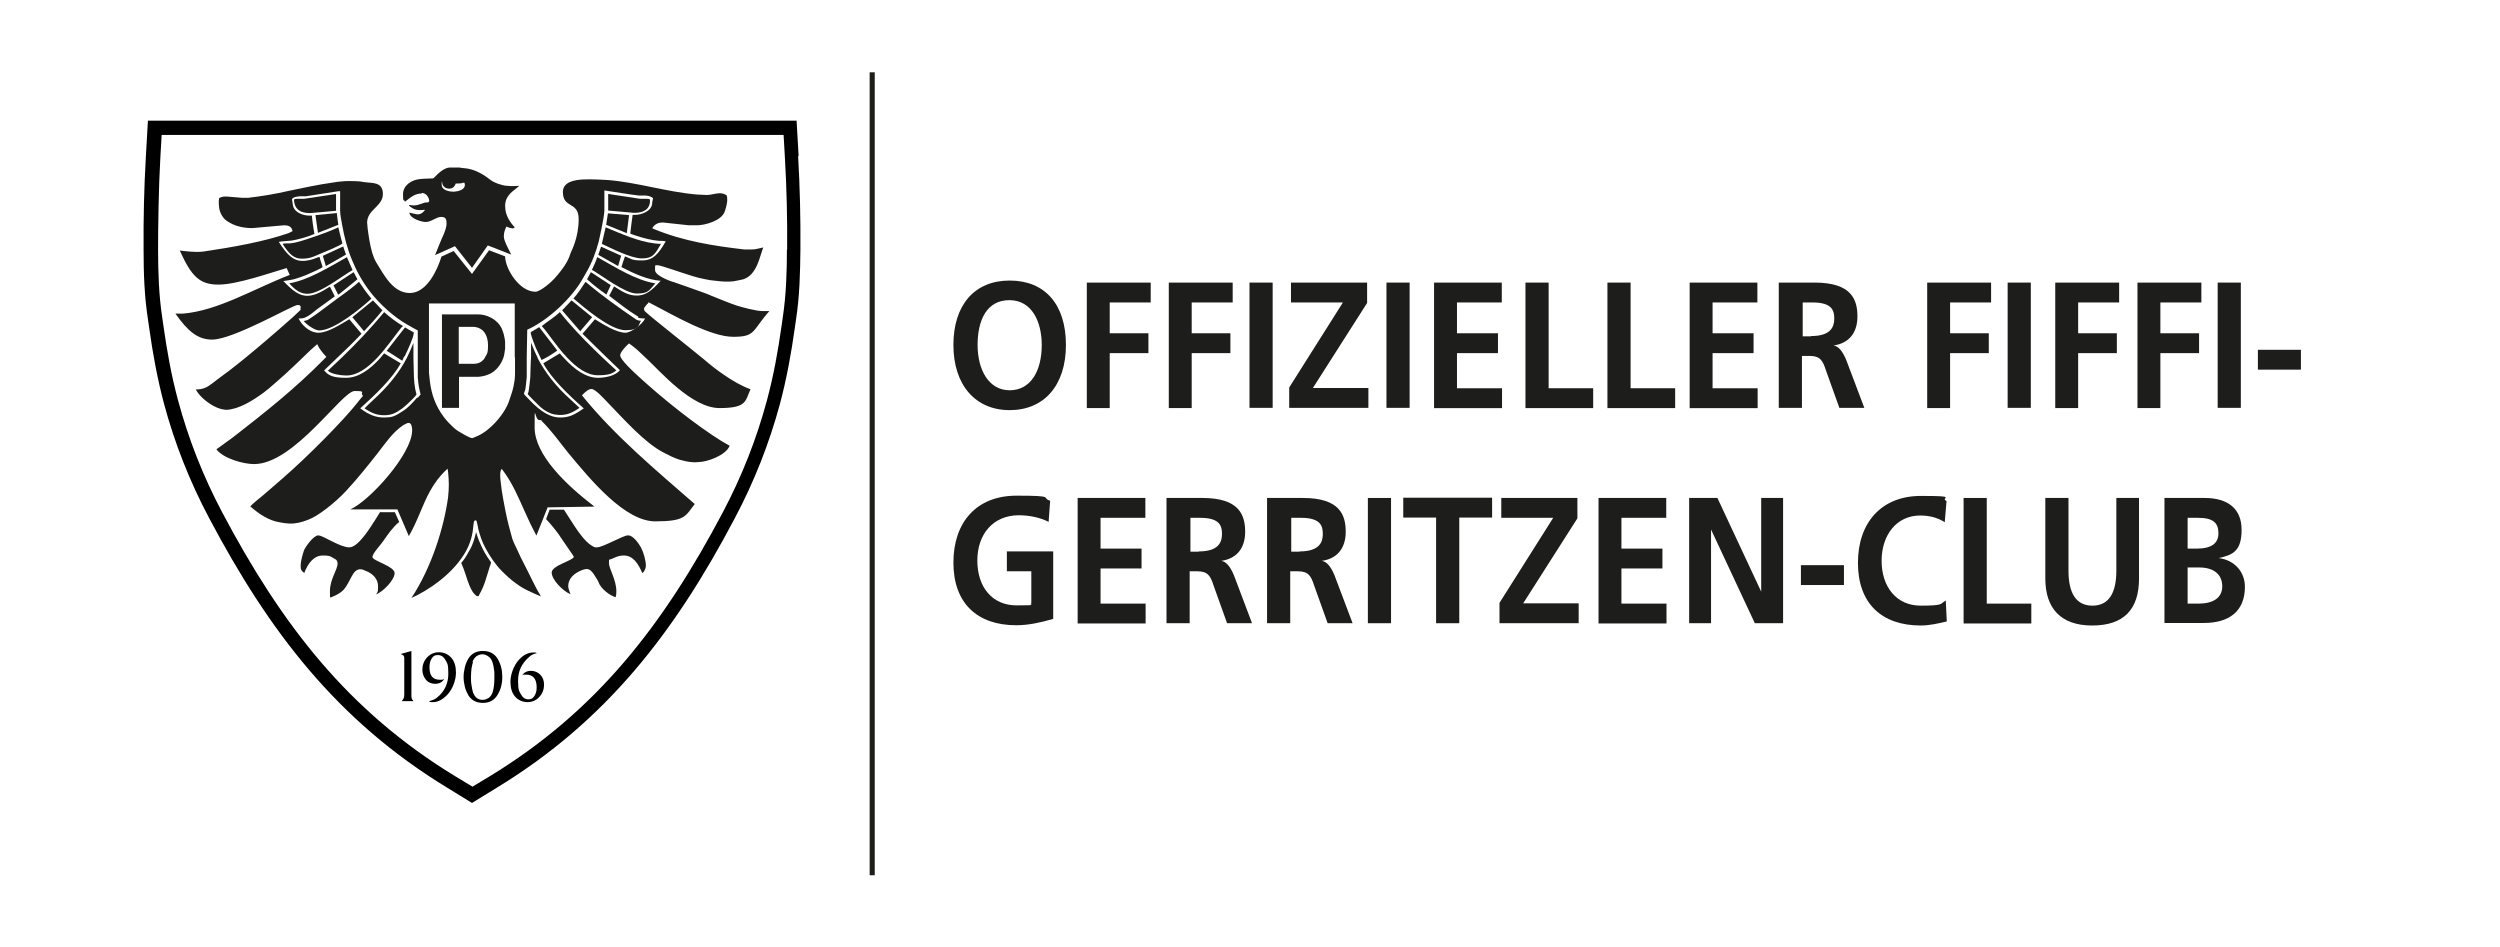 <?xml version="1.0" encoding="UTF-8"?>
<svg xmlns="http://www.w3.org/2000/svg" xmlns:xlink="http://www.w3.org/1999/xlink" id="Ebene_1" version="1.1" viewBox="0 0 982 372.1">
  <defs>
    <style>
      .st0, .st1 {
        fill: none;
      }

      .st2 {
        fill: #1d1d1b;
      }

      .st3 {
        isolation: isolate;
      }

      .st4 {
        fill-rule: evenodd;
      }

      .st1 {
        stroke: #1d1d1b;
        stroke-miterlimit: 10;
        stroke-width: 2px;
      }

      .st5 {
        clip-path: url(#clippath);
      }
    </style>
    <clipPath id="clippath">
      <rect class="st0" x="56.4" y="47.4" width="258.3" height="268"></rect>
    </clipPath>
  </defs>
  <g class="st5">
    <path class="st4" d="M313.7,61.3l-.8-13.9H58.1l-.8,14c-.7,12.2-1,24.4-.9,36.7,0,9.1.3,18.3,1.7,27.2l.5,3.5c1.4,10,3.2,19.9,5.8,29.7,4.2,15.7,10.2,30.8,17.8,45.1,23.5,44.4,50.2,79.5,93.6,105.9l9.6,5.9,9.6-5.9c43.4-26.4,70.2-61.5,93.6-105.9,7.6-14.3,13.6-29.5,17.8-45.1,2.6-9.8,4.4-19.7,5.8-29.7l.5-3.5c1.4-9,1.6-18.2,1.7-27.3.1-12.2-.2-24.5-.9-36.7M309.1,98c0,8.6-.3,17.9-1.6,26.5l-.5,3.5c-1.4,9.9-3.1,19.4-5.7,29.1-4.1,15.3-9.9,30-17.3,44-23.3,44.1-49.4,78.1-91.6,103.8l-6.8,4.1-6.8-4.1c-42.2-25.7-68.3-59.7-91.6-103.8-7.4-14-13.2-28.7-17.3-44-2.6-9.7-4.3-19.2-5.7-29.1l-.5-3.5c-1.3-8.5-1.6-17.8-1.6-26.5s.2-24.3.9-36.3l.5-8.7h244.3l.5,8.7c.7,12,1,24.3.9,36.3"></path>
  </g>
  <g>
    <path d="M157.3,256.9l4.3-1.2v17.2c0,.6,0,1,.1,1.3,0,.3.3.7.7,1.2h-4.6c.4-.4.6-.8.8-1.2.1-.3.2-.8.2-1.3v-14.7c0-.2-.2-.5-.3-.7-.2-.2-.6-.4-1.1-.6"></path>
    <path d="M168.6,275.4c.7-.2,1.4-.4,1.8-.6.5-.2.9-.5,1.4-.9,2.9-2.4,4.3-5.5,4.3-9.3s-.4-4-1.1-5.3-1.7-2-3-2-1.8.4-2.4,1.3c-.6.9-.9,2-.9,3.5,0,3.3,1.3,4.9,4,4.9s.7,0,.9,0,.5-.1.9-.3c-.8,1.3-2,1.9-3.5,1.9s-2.8-.5-3.7-1.6-1.4-2.4-1.4-4,.6-3.5,1.9-4.8c1.2-1.3,2.8-2,4.6-2s3.6.7,4.9,2.2,1.8,3.4,1.8,5.9-1.1,6.1-3.3,8.5c-1.9,2-3.8,3-5.7,3s-.6,0-.8,0-.4-.1-.7-.3"></path>
    <path d="M185.8,260c-.2.6-.4,1.5-.6,2.6-.1,1.1-.2,2.2-.2,3.3s0,2.1.2,3.2.3,2,.6,2.9c.3.8.7,1.5,1.4,2.1s1.5.8,2.4.8,1.6-.3,2.4-.8c.7-.5,1.2-1.3,1.5-2.2.5-1.5.7-3.5.7-5.9s0-2.3-.2-3.3c-.1-1-.3-1.9-.6-2.7-.3-.9-.8-1.6-1.5-2.1s-1.5-.9-2.4-.9-1.6.3-2.4.8c-.7.6-1.2,1.3-1.5,2.2M182.1,265.9c0-1.3.2-2.5.5-3.8s.8-2.4,1.3-3.3c1.3-2.1,3.2-3.1,5.8-3.1s4.5,1,5.8,3.1c1.2,2.1,1.8,4.4,1.8,7.1s-.6,5-1.9,7.1c-1.2,2-3.1,3.1-5.7,3.1s-4.5-1-5.8-3.1c-.5-.9-1-2-1.3-3.2-.3-1.3-.5-2.5-.5-3.8"></path>
    <path d="M211,256.5c-.8.2-1.4.4-1.8.6-.4.2-.9.5-1.4,1-2.9,2.5-4.3,5.5-4.3,9.3s.4,4,1.1,5.3c.7,1.3,1.7,2,2.9,2s1.8-.4,2.4-1.3c.6-.9.9-2,.9-3.4,0-3.3-1.4-5-4.1-5s-1,.1-1.7.3c.9-1.2,2.1-1.8,3.5-1.8s2.7.5,3.7,1.5,1.5,2.3,1.5,4-.6,3.5-1.9,4.8c-1.2,1.3-2.8,2-4.6,2s-3.6-.7-4.9-2.2-1.8-3.5-1.8-5.9,1.1-6.1,3.3-8.5c1.8-2,3.7-2.9,5.7-2.9s.6,0,.7,0,.4.1.8.3"></path>
    <path class="st2" d="M149.4,201c-.8,1.3-1.7,2.7-2.4,3.8-1.1,1.6-6.1,10.2-9.8,10.2s-10.3-4.7-12.2-4.7-5.1,4.6-5.6,5.9c-.5,1.5-1.3,4.2-1.3,5.9s.2,2,1.4,3c1.5-4,3.9-6.9,7.3-6.9s3.2.6,5,1.5c.6.3.8,1.2.8,1.6,0,2.6-3,6.1-3,10.9s.2,1.6.3,2.4h.2c1.5-.6,3.6-1.5,5-3.1,1.6-1.9,2.4-4.2,3.7-6.2.7-1.1,1.7-1.7,2.6-1.7s1.3.2,1.9.5c3.4,1.2,5.2,3.5,5.2,6.2s-.2,2.1-.8,3.2c2.8-1.1,7.3-5.7,7.3-8.4s-8.7-4.8-8.7-6.3,3.1-4.5,4.6-6.8c1.6-2.3,3.4-4.9,5.9-7l-1.7-3.8h-5.6v-.2h-.1Z"></path>
    <path class="st2" d="M188.3,212.8c-.5-1.2-.9-2.5-1.3-3.8-.5,2.3-1.2,4.9-2.6,7.2-.7,1.2-1.5,2.8-2.4,3.9-.2.3-.8.9-.8,1.1s.7,1.6.9,2.2c1.1,2.9,1.7,5.9,3.4,8.8.2.4,1.4,2,2.1,2s.5-.4.7-.7c2.1-3.6,2.9-7.3,4-10.7.2-.6.6-1.6.6-1.8s-1.1-1.6-1.6-2.4c-1.2-1.9-2.2-3.9-3-5.9"></path>
    <path class="st2" d="M246.6,210.3c-1.8,0-9.8,4.7-12.1,4.7s-.5,0-.8,0c-4.6-1.8-8.6-9.5-12.2-14.8h-5.6l-1.4,3.7c1.3,1.4,2.5,2.8,3.6,4.2.9,1.1,1.8,2.4,2.5,3.5,1.6,2.4,4.8,6.9,4.8,7.1,0,1.4-8.7,3.4-8.7,6.2s4.4,7.3,7.4,8.5c-.4-.9-.9-2.3-.9-3.2,0-2.8,2.1-5,5.5-6.3.6-.2,1.5-.4,1.7-.4,1.3,0,2.3,1.1,3.2,2.6.5.9,1.2,1.7,1.5,2.6.9,2.5,4.2,5.1,6.7,5.9.3-.8.3-1.7.3-2.4,0-4.4-2.9-8.9-2.9-10.9s0-1.3.9-1.7c2.1-.9,3-1.4,4.9-1.4,3.6,0,5.6,3,7.3,6.9.9-.6,1.4-2,1.4-2.9,0-2-.9-5.2-1.9-7.1-.8-1.5-3.1-4.8-5-4.8"></path>
    <path class="st2" d="M165.6,75.8c1.1,0,2.2.6,2.8,2.2,0,.2.2.5.2.7,0,.3-.2.8-.5.8-.6,0-1.3,0-1.9.3-1.3.4-2.3.9-3.5.9s-1.4-.2-2.1-.2c.2.8,2.4,1.9,3,1.9,0,0,1.7.3,3.1,0,.2,0,.3,0,0,.4-1,1.1-1.7,1.4-2.6,1.4s-2.2-.5-3.3-.7c.2,2.4,4.9,3.7,6.4,3.7,2.3,0,4.1-2,6.1-2s2.1,1.2,2.1,2.7c0,2.3-1.9,5.7-2.7,7.8-.6,1.5-1.2,3-1.8,4.5l7.8-3.5,6.7,8.5,6.2-8.8,9.2,3.6c-.6-1.4-2.9-5.3-2.9-7.1s.6-3,1-3.9c.6.3,1.6.6,2.3.7.6,0,.8-.2,1-.4-2.2-2.3-3.5-4.9-3.7-7.2,0-1.1-.2-1.3,0-2.4,0-.3.3-1,.3-1.2,1.1-2.8,3.8-4.2,5.2-5.5,0,0-3.6.2-4.5,0-1.4,0-2.6-.4-3.8-.8-1.1-.4-2.3-.9-3.4-1.8-3.2-2.5-6.5-4-9.5-4.3-.8,0-1.6-.2-2.4-.3h-3.7c-1.9,0-4.3,1.9-6.2,4-.4.4-.9.3-1.4.3-1.4,0-3.9.2-3.9.2-3.7.3-6.9,2.6-6.9,6s.3,1.8.8,2.9c2.2-1.6,3.7-3.2,6.6-3.2M173.7,71.6c0,1.8,1.6,2.5,2.7,2.5s2.1-.5,2.6-2c1,0,2.3,0,3.3-.4.2.2.3.6.3.9,0,2.4-3.8,2.7-4.6,2.7s-4.5-.3-4.5-2.7,0-.7.3-1"></path>
    <path class="st2" d="M257.4,111.3c-7.6-1.2-15.3-6.1-22.8-10.3-.5,1.6-1.4,3.5-2.1,5,3.5,1.9,12.9,9.3,17.6,9.3s4.8-1.2,7.4-4.1"></path>
    <path class="st2" d="M230.6,109.7c2.4,2.2,5,4.2,7.6,6l1.7-3.7-7.8-5.1-1.5,2.8h0Z"></path>
    <path class="st2" d="M225.2,117.2c4.6,3.9,14.6,12.5,20.5,12.5s4.9-2.2,6.1-3.7c-.7,0-1.5-.2-2.1-.6-6.8-4.7-13.1-9.1-19.7-14.7-1.5,2.2-2.9,4.5-4.8,6.6"></path>
    <path class="st2" d="M255.3,79.5v-1.1c-.2-.3-.9-.3-1.1-.3h-2.7l-12.6-1.9v6.5l10.1.9c2.3,0,5.8-.4,6.3-4.1"></path>
    <path class="st2" d="M244.1,100.5l-8-3.6c-.4,1.1-.7,2.2-1.1,3.2l7.8,4.4,1.2-4.1h.1Z"></path>
    <polygon class="st2" points="247.1 84.5 238.8 83.8 238.1 88.3 246.2 91.6 247.1 84.5"></polygon>
    <path class="st2" d="M259.8,95.8c-.4,0-1.4,0-2.8-.2-6.4-.8-12.8-3.7-19.1-6.3l-1.5,6.5c3.5,1.6,11.4,5.7,15.7,5.7s5.1-1.5,7.6-5.8"></path>
    <path class="st2" d="M212.8,128.1c1.9,1.8,5.5,7.7,10,12.4h0c3.6,3.8,7.7,6.9,12,6.9s5.7-.6,7.3-1.9c-1.7-1.6-14.4-12.9-22.2-22.9-2.3,2.2-5.1,3.8-7.1,5.5"></path>
    <path class="st2" d="M211.2,140.5c-1-1.9-1.8-3.9-2.6-5.9v5.9c-.1,0-.3,7.7-.3,7.7-.2,1.7-.3,3.4-.6,5.1,0,.5-.4,1.3-.4,1.5s4.6,4.8,4.8,4.9c.4.3.8.7,1.2,1,1.3.9,3.1,1.9,4.5,2.1s2,.2,2.2.2c2.7,0,4.8-.8,7.6-2.8-1.2-1.1-2.2-2.1-3.3-3.1-6.1-5.4-10.3-11-13.2-16.6"></path>
    <path class="st2" d="M208.5,130.5v.4c0,.8,1.8,5.4,2,5.8.6,1.3,1.2,2.6,1.8,3.8h0c.1.3.3.6.4.9.6-.2,1.2-.6,1.8-.9h0c1.5-.8,3.1-1.9,4.4-2.8l-7.1-9.2c-1.2.7-2.3,1.4-3.4,2"></path>
    <polygon class="st2" points="220.8 121.9 227.9 130.1 232.6 124.6 224.5 118 220.8 121.9"></polygon>
    <path class="st2" d="M162.6,148.3l-.2-7.7v-5.9c-.8,2-1.6,3.9-2.6,5.9h0c-2.9,5.6-7.3,11.2-13.3,16.6-1.2,1.1-2.3,2.2-3.3,3.2,2.8,1.9,4.9,2.7,7.7,2.7s4.5-.8,7-2.6c1.1-.8,2.9-2.5,3.9-3.5s1.8-1.9,1.8-2.1-.4-1.4-.5-2.1c-.3-1.7-.4-2.7-.5-4.6"></path>
    <path class="st2" d="M141,110.7c-3.9,3.5-8,6.1-11.9,9.1-2.6,2-5.3,4-8.1,5.8-.5.3-1.1.3-1.7.5,1.2,1.5,4.4,3.7,6.1,3.7,5.9,0,16.6-8.9,20.5-12.5-1.9-2.2-3.5-4.6-4.8-6.5"></path>
    <polygon class="st2" points="133 115.7 140.4 109.7 138.9 106.9 131 112.1 132.8 115.7 133 115.7"></polygon>
    <path class="st2" d="M124.8,91.5l8.1-3.2c-.2-1.5-.5-3.1-.6-4.6l-8.4.8,1,7h0Z"></path>
    <polygon class="st2" points="128 104.5 135.9 100 134.8 96.8 126.8 100.5 128 104.5"></polygon>
    <path class="st2" d="M136.3,101c-7.5,4.2-15.2,9-22.7,10.3,2.6,2.9,4.6,4.1,7.2,4.1,5,0,14.2-7.5,17.7-9.3l-2.2-5h0Z"></path>
    <path class="st2" d="M134.5,95.7c0-.2-.3-1.3-.5-1.9-.4-1.4-.7-3-1.1-4.5-3.9,1.8-7.7,3.1-11.6,4.4-2.4.8-5.1,1.7-7.4,1.9-1.7,0-2.3,0-2.9.2,2.7,4.2,4.5,5.8,7.6,5.8s4.6-.8,6.7-1.7c.5-.2,1-.4,1.4-.6,2.1-.8,7.7-3.3,7.7-3.6"></path>
    <path class="st2" d="M132,76.2l-12.6,1.9h-2.6c-.2,0-1.1,0-1.3.3,0,.4,0,1,.2,1.6.9,3.4,4.1,3.7,6.2,3.7l10.1-.9v-6.5h0Z"></path>
    <path class="st2" d="M158.2,128c-2.4-1.4-5-3.3-7.3-5.4-4.9,6-10.8,12.2-16.8,18h0c-1.8,1.7-3.6,3.4-5.3,5,1.3,1.4,5.4,1.9,7.3,1.9,4.2,0,8.3-3,12-6.9h0c3.3-3.5,6.4-7.9,9.2-11.5.3-.4.6-.7,1-1"></path>
    <path class="st2" d="M159,139.9c1.3-2.7,3.5-7.5,3.5-9s0-.4-.1-.4c-1.1-.6-2.2-1.2-3.3-1.9l-7.2,9.2,3.8,2.4.6.4h0l1.7,1.1c0-.1.3-.6.5-1.1h0c0-.2.2-.4.3-.6h0"></path>
    <path class="st2" d="M150.2,121.9l-3.7-3.9-8.1,6.6,4.6,5.5c2.4-2.6,5.2-5.6,7.2-8.2"></path>
    <path class="st2" d="M254.6,118.7c.2,0,1.6.8,2.4,1.2,7.5,3.9,22.1,12.4,31,12.4s7.3-2.3,14.2-10.1h-2.6c-2.7,0-8.4-1.6-10.3-2.2-3.3-1.1-6.5-2.5-9.8-3.8-1-.4-2-.9-3-1.2-3.9-1.4-7.8-2.8-11.6-4.1-.3,0-7.6-2.4-7.6-4.8s0-1.9,1.1-1.9,9.2,2.9,13.8,4.3c1.6.5,3.3.9,4.9,1.2,1.3.3,2.7.5,4,.6.6,0,1.6.2,1.8.2,0,0,3.1.3,5.2,0,1.2-.2,3.5-.7,3.9-.8,1.1-.4,2.2-1,3.2-2.1,2.1-2.4,2.9-5.2,3.7-7.7.3-.9.6-1.7.9-2.7-2.7.6-3,.8-5,.8h-2.4c-11.9-1.4-23.9-3.2-35.7-8.1-.1,0-.4-.2-.5-.3,1.2-1.9,2.8-2.2,4.2-2.2l10.2,1.1h3.2c2.9,0,9.7-1.7,10.9-5.5,0,0,.5-1.4.7-2.5.6-2.6,0-3.8,0-3.8-.9-.6-1.9-.8-2.7-.8-1.4,0-3.6.7-5,.7l-4.1-.2c-11.7-1-23.4-4.8-35.1-5.7,0,0-6.1-.4-9.7-.2-2.8.2-7.7.8-7.7,4.9,0,6.7,6.2,3.5,6.2,10.7s-2.8,12.4-3,12.9c-.4,1.2-1,2.8-1.7,4-1.1,2-3,4.4-4.8,6.4-1.2,1.4-5.6,5.2-7.5,5.2-6.2,0-11.8-8.8-11.9-13.9-2.1-.8-4.2-1.6-6.3-2.4l-6.7,9.3-7.2-9c-1.6.7-3.2,1.5-4.8,2.2-1.6,5.3-5.8,14.3-12.4,14.3s-10.1-7-13.2-12c-.7-1.2-1.2-2.5-1.6-3.8-.9-3.1-1.4-6.6-1.8-9.6,0-.7-.2-2-.2-2.2,0-5.2,6.2-6.4,6.2-11.3s-4.4-4.2-6.7-4.6c-.7,0-1.9-.3-2.1-.3,0,0-4-.4-7.7,0-.2,0-2.2.2-3.1.4-5.7.8-11.8,2.1-17.5,3.3-5.1,1.2-10.6,2.1-15.8,2.7h-2.4c-.2,0-5.9-.5-6.1-.5-1,0-1.8,0-2.9.6,0,0-.4,1.3,0,4,.3,1.8,1.4,3.9,2.9,4.9,3.2,2.3,6.9,2.9,10.2,2.9l12.3-1.1c1.3,0,3.1.2,3.4,2.3-.6.3-1.1.6-1.6.8-9.5,3.3-21.8,5.5-33.3,7.2-3.4.5-9.4-.4-9.4-.4,4.6,10.2,7.8,13.4,15.2,13.4s20.5-4.7,26.8-6.5c.4,1,.9,1.9,1.2,2.7-14,5.4-28.2,14.1-42,15.2h-2.9c5,7.1,8.9,10.2,14.4,10.2,8.4,0,31.7-13.6,33.6-13.6s.9,1.4,1.2,1.9c-1.1,1-2.2,2.1-3.3,3.1-3.4,3-6.8,6-10.1,8.8-2.7,2.3-5.9,5-8.6,7.2-1.2,1-2.4,1.9-3.5,2.8-1.9,1.5-3.8,3-5.8,4.4s-3.9,3.2-5.9,4.2c-1.2.6-2.8.8-4,.8,1.5,2.9,5.9,6.6,10,7.7.3,0,1.4.3,2.1.3,4.9-.3,10.1-3.5,14.6-6.8,2.8-2.1,5.6-4.8,8.3-7.1,2-1.8,5-4.7,7.3-6.9,1.8-1.8,3.6-3.5,5.4-5,.7,1.7,2.2,3.5,3.6,5l-.5.5h0c-11.8,12-23.5,21.2-35.3,30.4-2.4,1.9-4.9,3.5-7.4,5.4,2.6,3.5,10.4,5.8,14.8,5.8,15.8,0,34.5-28.7,39.5-28.7s1.8.6,3.3,1.9c-.8.9-1.6,1.9-2.3,2.8-5.2,6.6-19,20.7-29.5,29.8-3.4,2.9-6.8,6-10.2,8.7-.8.7-1.6,1.4-2.3,2.1,3.7,3.3,7.6,5.6,11.2,6.2.8.1,3.3.8,6.1.5,2.7-.3,4.5-1.1,5.6-1.5,3.6-1.3,10.3-6.5,14.6-11.1,4.4-4.7,8.7-10.1,12.4-14.8,3-3.8,5.9-8.3,10.2-11.2.4-.2,1.6-.9,2.1-.9,1.3,0,1.4,2.3,1.4,2.9,0,9.4-16.9,27.9-24.3,31.1h18.5l4.5,10.5c1.7-3,3.1-6.1,4.3-9,2.5-5.8,4.8-11.9,10.9-17.5.1.4.1.8.2,1.2.4,4,.4,6.2,0,10.1-1.6,11.7-6.4,27.4-14.4,39.5,6.9-3.1,15.7-9.2,20.6-17,2.1-3.3,3.3-6.9,3.6-10.2,0-.3.3-2.5.3-2.5,0-.3.2-.7.6-.8.2,0,.5.1.5.3.3,1,.5,2.1.7,3.2.6,2.3,1.5,5.1,2.8,7.4,1.6,3,3.8,6.4,6.5,9.1,1.7,1.7,3.8,3.6,5.4,4.7,3.1,2.4,6.7,3.8,9.9,5.2-2.4-3.9-4.2-8.1-6.2-11.9-1.2-2.3-2.4-4.7-3.4-7-.6-1.3-1.3-2.6-1.7-3.9-1-3.5-1.9-7-2.6-10.5-.3-1.6-1.6-7.9-1.9-11.5,0,0-.3-2-.2-3.6.1-1.2.5-1.6.6-1.7,4.2,5.4,6.6,11.4,9.1,16.9,1.3,3,2.8,6.1,4.5,9.3l4.4-11.1,18.4-.3c-11.1-8.5-23.5-20.3-23.5-31.1s0-2.9,1.8-2.9.6,0,.8.2c4.1,4,6.9,8.1,10.2,12.2,9.4,11.4,22.7,27.4,34.6,27.4s11.8-2.1,15.5-6.8c-15-13.1-31.5-26.8-44.3-42.7,1.1-1.2,2.6-2.5,3.7-2.5,1.6,0,5,3.9,6,4.9,6.9,7.1,15,16.4,22.6,20.2,2.1,1.1,4.1,2.1,6.1,2.7.6.2,3.1.8,4.3.9,1.8.2,3.2,0,3.2,0,3.1,0,10.7-2.6,12.1-6.4-7.7-4.1-22-14.9-32.2-24-1.1-1-8.1-7-10.2-10.1h0c-.4-.6-.6-1.1-.6-1.4,0-1.3,2.4-3.8,3.5-4.7,1.1.8,2.3,1.7,3.3,2.6,1.2,1.1,3.7,3.5,3.7,3.5,5,4.6,17.6,19.3,28.5,19.3s10.1-2.8,12.2-7.4c-3.4-1.2-7-3.3-10.2-5.5-2.7-1.8-5.5-4-8.3-6.4h0c-4.3-3.6-20.3-16.2-22.4-18.2-.6-.5-.9-.8-.9-1.3s0-.5.2-.8,1.2-1.6,1.5-1.6M163.9,156.1c-1.6,1.9-3.7,4.2-5.7,5.4-3.3,2.2-4.4,2.5-7.4,2.5s-5.7-.9-9.3-3.6c5.9-5.3,12.8-11.9,15.9-17.7l-3.7-2.2-2.8-1.7c-.5.6-1,1.1-1.4,1.7h0c-4.3,4.8-8.8,7.9-13.5,7.9s-6.8-.6-8.7-2.9c1.7-1.6,3.4-3.3,5.2-5h0c3.2-3,6.4-6.1,9.5-9.4l-4.8-5.7c-3.4,2-8.4,5.3-12.1,5.3s-6.8-3.3-7.8-5.6c.9,0,2,0,2.8-.5,1.6-.7,3-2,4.4-3.1,2.3-1.7,4.7-3.4,7-5.1l-1.9-3.8c-3,1.8-5.8,3.6-8.9,3.6s-5.6-1.8-9.4-5.8c1.6-.3,3.4-.4,5.1-1,1.2-.4,2.5-.8,3.7-1.3,1.9-.8,6.6-2.9,6.6-3.2s-.9-2.7-1.2-4h0c-.5,0-3.3,1.6-6.7,1.6s-5.9-2.1-9.3-7.5c.9-.2,1.8-.2,2.7-.3l2.4-.2c2.8-.5,6.1-1.4,8.9-2.6-.4-2.3-.8-4.8-1-7.2h-1c-2,0-5.6-.9-6.4-3.8,0-.4-.2-.8-.2-1.2s-.2-1.2-.2-1.3c0-1.1,2.9-1.3,3.2-1.3h2.2l12.9-2h.6v7.8c0,1.5.6,4.3.8,5.5.8,4.5,2,9.3,3.9,13.8,1.6,4,4,8.4,7,12.3,3.8,5,9.7,10.2,14.5,12.9,1.4.8,2.9,1.7,4.3,2.4v18.5c.1,1.6.3,2.7.5,4,.1.8.6,2.4.6,2.6s-.8.9-1.1,1.4M202.3,140.5h0v6.4c0,3.4-1.1,6.9-1.2,7.2-.3,1-.7,2-1,3-1.5,5.1-7.6,12.3-13.1,14.4-.5.2-1.3.6-1.5.6-1.1,0-5.1-2.5-5.6-2.8-.6-.4-1.4-1-2-1.6-1.2-1.1-2.6-2.6-3.5-3.8-3.4-4.5-4.9-9.1-5.5-13.8-.1-1.1-.3-2.5-.4-3.7v-27.2h33.7v21.2h.1ZM250.6,124.7c.8.5,1.9.3,2.8.4-1,2.3-5.6,5.6-7.7,5.6-3.6,0-8.8-3.3-12-5.3l-4.9,5.7c3.1,3.1,13,12.7,14.7,14.3-1.9,2.4-6.2,3-8.6,3-4.7,0-9.1-3.1-13.5-7.9h0c-.5-.5-1-1.1-1.5-1.7l-6.5,3.9c3.1,5.9,9.9,12.4,15.9,17.7-3.7,2.6-5.8,3.6-9.3,3.6s-7.3-1.9-12-6.9c-.7-.7-2.2-2.2-2.2-2.4,0-.4.4-1.2.5-1.5.3-1.6.4-3.4.6-5.1v-7.7l.2-10.9c7.9-3.5,17.6-12.3,22-20.4.4-.7.8-1.4,1.2-2.1,2.3-3.9,3.8-8.1,4.9-12.2,0,0,2.1-9.2,2.2-12v-8s12.7,2,13.5,2h2.4c1,0,2.4.3,3.2,1,0,.6-.3,1.3-.3,1.8,0,3.4-4.4,4.8-6.6,4.8h-1.1s-1,7.3-.9,7.4c2.8,1,5.9,2,8.9,2.5l2.3.3c.9,0,1.8,0,2.7.2-2.9,5.1-5.1,7.5-9.3,7.5s-4.1-.6-6.7-1.6c-.5,1.4-1,2.8-1.4,4.2,5,2.6,10.2,5,15.4,5.4-3.6,4-5.9,5.8-9.4,5.8s-5.8-1.7-8.9-3.6l-1.9,3.7c3.7,2.8,7.4,5.8,11.4,8.2"></path>
    <path class="st2" d="M190.5,140.5h0c-.7,1.1-1.7,2-3.3,2.3-.4.1-1.1.1-1.3.1h-5.7v-14.5h6.1c4.4.5,5.4,4.4,5.4,7.3s-.3,3.2-1.3,4.8M198.4,134c0-.2-.3-1.8-.5-2.6-.2-.7-.5-1.6-.8-2.3-1.8-3.9-6.2-5.6-9.1-5.6h-14.4v36.7h6.7v-12.2h7.7c.2,0,1.8-.2,2.7-.5.3-.1,1.1-.4,1.6-.6,2.8-1.3,4.6-4,5.4-6.3h0c.2-.5.3-1,.4-1.5.1-.9.2-1.3.3-2.1v-3"></path>
  </g>
  <path class="st2" d="M342.6,343.8V28.4v315.5h0Z"></path>
  <line class="st1" x1="342.6" y1="28.4" x2="342.6" y2="343.8"></line>
  <g class="st3">
    <g class="st3">
      <path class="st2" d="M374.5,135.5c0-15.6,8.2-25.3,22.1-25.3s22.1,9.4,22.1,25.3-8.6,25.6-22.1,25.6-22.1-9.9-22.1-25.6ZM409.2,135.5c0-9-3.8-17.6-12.7-17.6s-12.5,7.8-12.5,17.6,4.4,17.8,12.6,17.8,12.6-7.5,12.6-17.8h0Z"></path>
      <path class="st2" d="M426.9,160.2v-49.2h25.1v7.8h-16.1v12.1h15.2v7.8h-15.2v21.6h-9.1.1Z"></path>
      <path class="st2" d="M459.1,160.2v-49.2h25.1v7.8h-16.1v12.1h15.2v7.8h-15.2v21.6h-9.1.1Z"></path>
      <path class="st2" d="M490.8,160.2v-49.2h9.1v49.2h-9.1Z"></path>
      <path class="st2" d="M506.4,160.2v-8l21.1-33.4h-20.4v-7.8h29.9v8l-21.3,33.4h21.8v7.8h-31.2.1Z"></path>
      <path class="st2" d="M544.6,160.2v-49.2h9.1v49.2h-9.1Z"></path>
      <path class="st2" d="M563.3,160.2v-49.2h26.6v7.8h-17.6v12.1h16.1v7.8h-16.1v13.8h17.7v7.8h-26.8,0Z"></path>
      <path class="st2" d="M599.2,160.2v-49.2h9.1v41.5h17.5v7.8h-26.6Z"></path>
      <path class="st2" d="M631.4,160.2v-49.2h9.1v41.5h17.5v7.8h-26.6Z"></path>
      <path class="st2" d="M663.7,160.2v-49.2h26.6v7.8h-17.6v12.1h16.1v7.8h-16.1v13.8h17.7v7.8h-26.8,0Z"></path>
      <path class="st2" d="M722.5,160.2l-5.3-14.8c-1.2-3.7-2.2-5.6-6.4-5.6h-3v20.4h-9.1v-49.2h14.1c14.5,0,16.8,6.7,16.8,13.3s-3.5,10.6-9.4,11.4h0c1.9.3,3.5,2.1,5,5.7l7.1,18.8h-10,.2ZM711.4,132c7.7,0,9.1-3.6,9.1-6.8s-.8-6.4-8.6-6.4h-3.8v13.3h3.4-.1Z"></path>
      <path class="st2" d="M757,160.2v-49.2h25.1v7.8h-16.1v12.1h15.2v7.8h-15.2v21.6h-9.1,0Z"></path>
      <path class="st2" d="M788.6,160.2v-49.2h9.1v49.2h-9.1Z"></path>
      <path class="st2" d="M807.3,160.2v-49.2h25.1v7.8h-16.1v12.1h15.2v7.8h-15.2v21.6h-9.1,0Z"></path>
      <path class="st2" d="M839.6,160.2v-49.2h25.1v7.8h-16.1v12.1h15.2v7.8h-15.2v21.6h-9.1,0Z"></path>
      <path class="st2" d="M871.1,160.2v-49.2h9.1v49.2h-9.1Z"></path>
      <path class="st2" d="M886.9,145.2v-7.8h16.9v7.8h-16.9Z"></path>
    </g>
  </g>
  <g class="st3">
    <g class="st3">
      <path class="st2" d="M405.1,224.4h-9.6v-7.8h18.2v26.5c-4.8,1.4-9.7,2.5-14.5,2.5-15.4,0-24.7-8.7-24.7-24.6s9.1-26.3,24.8-26.3,9.4.8,13.2,2l-.6,8.3c-3.5-1.8-7.8-2.6-11.7-2.6-10,0-16.3,7.3-16.3,17.8s5.9,17.6,15.4,17.6,4.3-.3,5.8-.7v-12.8h-.2.2Z"></path>
      <path class="st2" d="M423.3,244.8v-49.2h26.6v7.8h-17.6v12.1h16.1v7.8h-16.1v13.8h17.7v7.8h-26.8,0Z"></path>
      <path class="st2" d="M482,244.8l-5.3-14.8c-1.2-3.7-2.2-5.6-6.4-5.6h-3v20.4h-9.1v-49.2h14.1c14.5,0,16.8,6.7,16.8,13.3s-3.5,10.6-9.4,11.4h0c1.9.3,3.5,2.1,5,5.7l7.1,18.8h-10,.2,0ZM470.9,216.6c7.7,0,9.1-3.6,9.1-6.8s-.8-6.4-8.6-6.4h-3.8v13.3h3.4-.1Z"></path>
      <path class="st2" d="M521.5,244.8l-5.3-14.8c-1.2-3.7-2.2-5.6-6.4-5.6h-3v20.4h-9.1v-49.2h14.1c14.5,0,16.8,6.7,16.8,13.3s-3.5,10.6-9.4,11.4h0c1.9.3,3.5,2.1,5,5.7l7.1,18.8h-10,.2,0ZM510.5,216.6c7.7,0,9.1-3.6,9.1-6.8s-.8-6.4-8.6-6.4h-3.8v13.3h3.4-.1Z"></path>
      <path class="st2" d="M537.3,244.8v-49.2h9.1v49.2h-9.1,0Z"></path>
      <path class="st2" d="M564.1,244.8v-41.5h-12.9v-7.8h34.9v7.8h-12.9v41.5h-9.1Z"></path>
      <path class="st2" d="M589,244.8v-8l21.1-33.4h-20.4v-7.8h29.9v8l-21.3,33.4h21.8v7.8h-31.2.1Z"></path>
      <path class="st2" d="M627.9,244.8v-49.2h26.6v7.8h-17.6v12.1h16.1v7.8h-16.1v13.8h17.7v7.8h-26.8,0Z"></path>
      <path class="st2" d="M689.3,244.8l-17.2-36.8h0v36.8h-8.6v-49.2h11.1l17.2,36.8h0v-36.8h8.6v49.2h-11.1Z"></path>
      <path class="st2" d="M707.4,229.8v-7.8h16.9v7.8h-16.9Z"></path>
      <path class="st2" d="M764.7,244.1c-3.3.8-6.9,1.6-10.2,1.6-15.4,0-24.7-8.7-24.7-24.6s9.3-26.3,24.7-26.3,7.2.7,10.1,2l-.7,8.3c-3.3-2-6.4-2.6-9.7-2.6-9.1,0-15.1,7.5-15.1,17.8s5.9,17.6,15.3,17.6,7.5-.7,9.9-2l.4,8.2Z"></path>
      <path class="st2" d="M771.3,244.8v-49.2h9.1v41.5h17.5v7.8h-26.6Z"></path>
      <path class="st2" d="M831.1,195.6h9.1v31.7c0,12.1-6,18.4-18.4,18.4s-18.4-6.8-18.4-18.5v-31.6h9.1v28.6c0,8.8,3,13.7,9.4,13.7s9.4-4.9,9.4-13.7v-28.6h-.2,0Z"></path>
      <path class="st2" d="M850.2,244.8v-49.2h15.8c9.2,0,14.5,4.3,14.5,12.5s-3.3,9.9-9,11.1h0c6.2.8,10.3,5.4,10.3,11.3,0,9.7-6.3,14.2-16.1,14.2h-15.6,0ZM862.8,215.5c5.9,0,8.6-2.1,8.6-6s-1.8-6.1-8-6.1h-4.1v12.1h3.5ZM863.6,237.1c5.8,0,9.3-2.3,9.3-6.8s-3.1-7.4-9.1-7.4h-4.5v14.2h4.3Z"></path>
    </g>
  </g>
</svg>
